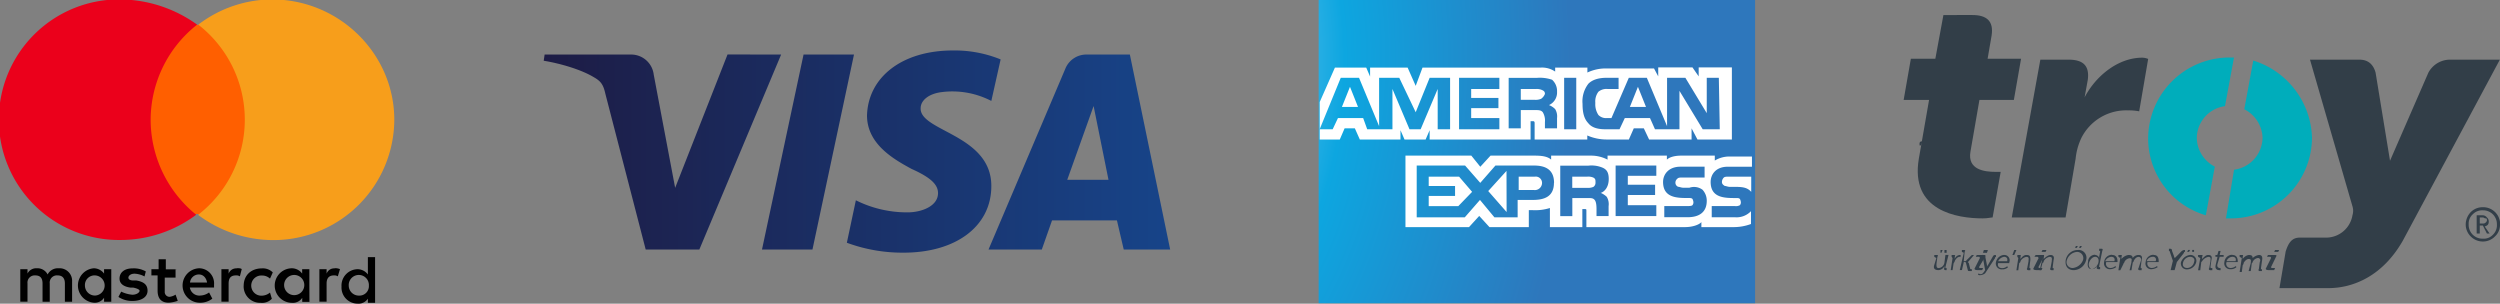 <svg id="Layer_1" data-name="Layer 1" xmlns="http://www.w3.org/2000/svg" xmlns:xlink="http://www.w3.org/1999/xlink" viewBox="0 0 693.51 84.23"><rect x="0" y="0" width="693.51" height="84.23" fill="#808080" stroke="none"/><defs><radialGradient id="radial-gradient" cx="242.22" cy="271.7" r="7.84" gradientTransform="matrix(16.05, 0, 0, -23.11, -3577.67, 6295.68)" gradientUnits="userSpaceOnUse"><stop offset="0" stop-color="#9dd5f6"/><stop offset="0.07" stop-color="#98d3f5"/><stop offset="0.16" stop-color="#89cef3"/><stop offset="0.25" stop-color="#70c6ef"/><stop offset="0.35" stop-color="#4ebbea"/><stop offset="0.45" stop-color="#23ade3"/><stop offset="0.5" stop-color="#0da6e0"/><stop offset="1" stop-color="#2e77bc"/></radialGradient><linearGradient id="linear-gradient" x1="217.58" y1="263.97" x2="237.79" y2="263.97" gradientTransform="matrix(8.6, 0, 0, -8.6, -1720.11, 2311.9)" gradientUnits="userSpaceOnUse"><stop offset="0" stop-color="#1d1c45"/><stop offset="1" stop-color="#174489"/></linearGradient></defs><path id="Path" d="M534.34,39.77h-1.12A.25.25,0,0,0,533,40v.34h-.51v-.6a.56.56,0,0,1,.51-.52h3.62c.34,0,.6,0,.34.52v.6h-.6v-.6h-1.38l-1.12,5.07h-.6Z" style="fill:#323e48;fill-rule:evenodd"/><path id="Shape" d="M537.18,71.59h0l-.6-.35v-.51h.6c.26,0,.6,0,.26.51l-.26,2c0,.6,0,1.12.6,1.12a1.76,1.76,0,0,0,1.63-1.64l.26-2h.86l-.86,3.35v.26H540v.6h-.35a.35.35,0,0,1-.26-.6v-.52h0a1.93,1.93,0,0,1-1.63,1.12c-1.2,0-1.46-.6-1.2-1.38l.6-2Zm1.12-2.24h.6l-.35.77h-.25Zm1.11,0H540v.77h-.61Z" style="fill:#323e48"/><path id="Path-2" data-name="Path" d="M541.65,71.59h0l-.26-.35v-.51h.52c.34,0,.6,0,.34.51v.6h0a1.66,1.66,0,0,1,1.38-1.11h.26v.51h-.26c-.6,0-1.12.6-1.38,1.21,0,.25-.34.51-.34.77l-.26,1.72h-.52l.52-3.35Z" style="fill:#323e48;fill-rule:evenodd"/><path id="Path-3" data-name="Path" d="M544.75,70.12h0l-.52-.25v-.52h.52c.25,0,.6,0,.25.52l-.25,2.58H545c.35,0,.35,0,.61-.35L547,70.73h.6l-1.46,1.72-.26.25h0l.26.26.35,1.38s0,.34.25.34H547v.52h-.51c-.35,0-.61,0-.61-.26l-.51-2c0-.26-.35-.26-.35-.26h-.25l-.52,2.24h-.6l1.12-4.82Z" style="fill:#323e48;fill-rule:evenodd"/><path id="Shape-2" data-name="Shape" d="M549.22,71.59s0-.35-.26-.35h-.86l.26-.51h1.46c.86,0,1.12,0,.86.51L549,74.08a.25.25,0,0,0,.26.26h.86l-.26.6H548.7c-.86,0-1.12-.26-.86-.6l1.38-2.75Zm1.11-2.24h1.12l-.26.77h-1.11Z" style="fill:#323e48"/><path id="Path-4" data-name="Path" d="M549.47,76.06c.35,0,.61-.26.86-.6l.35-.52-.6-3.35s0-.35-.26-.35h0v-.51h.26c.25,0,.6,0,.6.25l.51,2.58v.52h0a.81.81,0,0,1,.26-.52L552.91,71c.26-.25.26-.25.52-.25h.26v.51h0s-.26,0-.26.35l-2.75,4.21a2.48,2.48,0,0,1-1.46.52c-.52,0-.52-.26-.52-.26l.26-.26S549,76.06,549.47,76.06Z" style="fill:#323e48;fill-rule:evenodd"/><path id="Shape-3" data-name="Shape" d="M555.92,70.73a1.47,1.47,0,0,1,1.47,2V73h-3.1c-.26.86.26,1.38,1.12,1.38a2,2,0,0,0,1.37-.52l.26.26a2.17,2.17,0,0,1-1.63.6,1.62,1.62,0,0,1-1.72-2,2.45,2.45,0,0,1,2.23-2Zm.86,1.72c.26-.86-.25-1.21-.86-1.21a2.26,2.26,0,0,0-1.63,1.21Z" style="fill:#323e48"/><polygon id="Path-5" data-name="Path" points="558.76 69.35 559.36 69.35 558.76 70.73 558.25 70.73 558.76 69.35" style="fill:#323e48;fill-rule:evenodd"/><path id="Path-6" data-name="Path" d="M559.88,71.59h0l-.26-.35v-.51h.52c.34,0,.6,0,.34.51v.6h0c.26-.25.78-1.11,1.64-1.11,1.11,0,1.11.51,1.11,1.37l-.25,2v.26h.25v.6h-.51c-.35,0-.6-.26-.35-.6l.35-1.89c0-.61.26-1.21-.6-1.21a2.26,2.26,0,0,0-1.64,1.21c0,.25,0,.25-.34.51l-.26,2h-.52l.52-3.35Z" style="fill:#323e48;fill-rule:evenodd"/><path id="Shape-4" data-name="Shape" d="M565.47,71.59s0-.35-.26-.35h-.86l.35-.51h1.37c.86,0,1.12,0,.86.51l-1.46,2.84s0,.26.34.26h.78l-.26.6H565c-.86,0-1.11-.26-.86-.6l1.38-2.75Zm1.12-2.24h1.11l-.25.52h-1.12Z" style="fill:#323e48"/><path id="Path-7" data-name="Path" d="M566.59,71.59h0l-.52-.35v-.51h.52c.34,0,.6,0,.34.51v.6h0c.26-.25,1.12-1.11,1.89-1.11s1.12.51.86,1.37l-.26,2v.26h.26v.6h-.51c-.35,0-.61-.26-.35-.6l.35-1.89c0-.61.25-1.21-.61-1.21a2.26,2.26,0,0,0-1.63,1.21c0,.25,0,.25-.34.51l-.52,2h-.26l.78-3.35Z" style="fill:#323e48;fill-rule:evenodd"/><path id="Shape-5" data-name="Shape" d="M576.39,69.35a2.16,2.16,0,0,1,2.32,2.75,3.63,3.63,0,0,1-3.44,2.84c-1.63,0-2.49-1.12-2.23-2.84A3.4,3.4,0,0,1,576.39,69.35Zm-1.38,5a3.46,3.46,0,0,0,2.84-2.24,1.73,1.73,0,0,0-1.72-2.23,3.22,3.22,0,0,0-2.75,2.23A1.63,1.63,0,0,0,575,74.34Zm.86-6.11h.52l-.26.52h-.51Zm1.12,0h.52l-.26.52h-.52Z" style="fill:#323e48"/><path id="Shape-6" data-name="Shape" d="M581.21,70.73a1.21,1.21,0,0,1,1.11.86h0v-.35l.26-1.37v-.26h-.26V69h.52c.34,0,.6,0,.34.6l-.86,4.21v.26h.26v.6h-.51c-.35,0-.61-.34-.35-.6v-.26h0a1.8,1.8,0,0,1-1.37.86c-1.12,0-1.38-.86-1.12-2a1.94,1.94,0,0,1,2-2Zm.86,2.23c.25-.86,0-1.72-.86-1.72-.61,0-1.38.6-1.72,1.72-.26.86.34,1.72.86,1.72A2.81,2.81,0,0,0,582.07,73Z" style="fill:#323e48"/><path id="Shape-7" data-name="Shape" d="M585.93,70.73c1.12,0,1.47.86,1.47,1.72v.25h-3.1a1.17,1.17,0,0,0,1.12,1.64,2,2,0,0,0,1.37-.52l.26.26a3,3,0,0,1-1.63.6,1.62,1.62,0,0,1-1.72-2,2.18,2.18,0,0,1,2.23-2Zm.61,1.72c.25-.86-.26-1.21-.86-1.21A2,2,0,0,0,584,72.45Z" style="fill:#323e48"/><path id="Path-8" data-name="Path" d="M588.17,71.59c.34,0,0-.35,0,0l-.52-.35v-.51h.52c.34,0,.6,0,.34.51v.6h0a3.18,3.18,0,0,1,1.9-1.11c.86,0,1.2.25,1.2.86h0a2,2,0,0,1,1.63-.86c.86,0,1.12.51.86,1.37l-.25,2v.26h.25v.6h-.6a.35.35,0,0,1-.26-.6l.61-1.89c.25-.61,0-1.21-.61-1.21s-1.11.6-1.37,1.21c0,.25-.26.25-.26.51l-.34,2h-.52l.52-2.24c0-.6.34-1.11-.52-1.11a1.88,1.88,0,0,0-1.46,1.11c0,.26-.26.26-.26.52l-.86,1.72h-.52l.52-3.35Z" style="fill:#323e48;fill-rule:evenodd"/><path id="Shape-8" data-name="Shape" d="M597.46,70.73c1.12,0,1.37.86,1.37,1.72v.25h-3.09a1.23,1.23,0,0,0,1.12,1.64,2.42,2.42,0,0,0,1.46-.52l.26.26a3.53,3.53,0,0,1-1.72.6,1.57,1.57,0,0,1-1.64-2,2.18,2.18,0,0,1,2.24-2Zm.51,1.72a.79.79,0,0,0-.77-1.21,1.8,1.8,0,0,0-1.72,1.21Z" style="fill:#323e48"/><path id="Path-9" data-name="Path" d="M602.79,72.45l-.86-2.58a.25.25,0,0,0-.26-.26h0V69h.26c.26,0,.6,0,.6.6l.52,1.37a1.38,1.38,0,0,0,.25.61h0l.61-.61L605,69.87a1.57,1.57,0,0,1,.86-.52h.26v.52h0c-.26,0-.26,0-.26.25l-2,2.58-.61,2.24h-1.11l.6-2.49Z" style="fill:#323e48;fill-rule:evenodd"/><path id="Shape-9" data-name="Shape" d="M607.52,70.73a1.62,1.62,0,0,1,1.72,2,2.67,2.67,0,0,1-2.5,2,1.63,1.63,0,0,1-1.72-2A3,3,0,0,1,607.52,70.73Zm-.78,3.61a2,2,0,0,0,1.9-1.64c.34-.86-.26-1.46-1.12-1.46a2.08,2.08,0,0,0-1.89,1.46C605.28,73.82,605.88,74.34,606.74,74.34Zm.26-5h.52l-.26.52h-.52Zm1.12,0h.52v.52h-.52Z" style="fill:#323e48"/><path id="Path-10" data-name="Path" d="M610.36,71.59h0l-.61-.35v-.51h.86c.26,0,.61,0,.26.51v.6h0c.35-.25.86-1.11,1.72-1.11s1.12.51.86,1.37l-.26,2a.25.25,0,0,0,.26.26h.26v.6h-.52c-.34,0-.6-.26-.34-.6l.34-1.89c0-.61.26-1.21-.6-1.21a2.59,2.59,0,0,0-1.72,1.21c-.26.25-.26.25-.26.51l-.25,2h-.61l.61-3.35Z" style="fill:#323e48;fill-rule:evenodd"/><path id="Path-11" data-name="Path" d="M615.09,71.24h-.52v-.51h.52l.34-1.12H616l-.26,1.12h1.11v.51h-1.11l-.6,2c-.26.86.34,1.12.6,1.12H616v.6h-.26c-.6,0-1.38-.26-1.12-1.38l.52-2.32Z" style="fill:#323e48;fill-rule:evenodd"/><path id="Shape-10" data-name="Shape" d="M619.3,70.73c1.12,0,1.46.86,1.46,1.72v.25h-3.1a1.17,1.17,0,0,0,1.12,1.64,2.07,2.07,0,0,0,1.38-.52l.26.26a2.21,2.21,0,0,1-1.64.6,1.62,1.62,0,0,1-1.72-2,2.18,2.18,0,0,1,2.24-2Zm.86,1.72c.26-.86-.26-1.21-.86-1.21a1.78,1.78,0,0,0-1.64,1.21Z" style="fill:#323e48"/><path id="Path-12" data-name="Path" d="M621.88,71.59h0l-.6-.35v-.51h.6c.26,0,.51,0,.26.51v.6h0a2.64,2.64,0,0,1,1.63-1.11c.86,0,1.12.25,1.12.86h0a3.21,3.21,0,0,1,1.72-.86c.86,0,1.12.51.86,1.72l-.26,1.89v.34h.26v.52h-.6c-.26,0-.52-.26-.26-.52l.26-2c.34-.6,0-1.11-.52-1.11a1.88,1.88,0,0,0-1.46,1.11c0,.26-.26.26-.26.52l-.26,2h-.6l.6-2.24c0-.51.26-1.12-.6-1.12-.52,0-1.12.61-1.38,1.12,0,.26,0,.26-.25.6l-.26,1.9h-.6Z" style="fill:#323e48;fill-rule:evenodd"/><path id="Shape-11" data-name="Shape" d="M630,71.59s0-.35-.26-.35h-.86l.26-.51h1.46c.78,0,1.12,0,.78.51L630,74.08a.25.25,0,0,0,.26.26h.86l-.26.6h-1.37c-.86,0-1.12-.26-.86-.6L630,71.59Zm1.12-2.24h1.12l-.26.52h-1.12Z" style="fill:#323e48"/><path id="Path-13" data-name="Path" d="M679.49,16.55a6.81,6.81,0,0,0-5.85,3.61L663,44.59l-4-24.43c-.61-2.23-2-3.61-4.48-3.61H640.8l11.78,40.68a4.22,4.22,0,0,1,0,2.49,7.42,7.42,0,0,1-7,6.19H638c-2,0-3.09,1.12-3.95,3.87l-1.72,10.15h13.5c7,0,15.13-3.36,20.72-13.16l26.92-50.22Z" style="fill:#323e48;fill-rule:evenodd"/><path id="Path_0" data-name="Path 0" d="M547.15,4.17c4,0,5.94,1.72,5.33,5.68l-1.11,6.45h9.28l-2,11.43h-9.55l-2.49,14.36c-.86,5,3.87,5.59,7,5.59H555l-2.24,12.64c-.51,0-1.37.26-2.75.26-7,0-20.21-2-17.71-16.6l2.83-16.25h-7.05l2-11.43h6.79l2.24-12.13Z" style="fill:#323e48;fill-rule:evenodd"/><path id="Path_1" data-name="Path 1" d="M625.06,16.81l-2.49,13.5a9.2,9.2,0,0,1,5.07,7.83,9.08,9.08,0,0,1-7.91,8.94l-2.24,13.5H619a22.5,22.5,0,0,0,22.36-22.44,23.15,23.15,0,0,0-16.25-21.33Z" style="fill:#00adbb;fill-rule:evenodd"/><path id="Path_2" data-name="Path 2" d="M614.4,46.22a9.13,9.13,0,0,1-5-7.83,9,9,0,0,1,7.82-8.94l2.5-13.5h-1.38a22.57,22.57,0,0,0-22.44,22.44,22.27,22.27,0,0,0,16,21.33Z" style="fill:#00adbb;fill-rule:evenodd"/><path id="Path_3" data-name="Path 3" d="M566,16.55h7.83c4,0,5.85,1.64,5.33,5.59L578.28,27c3.1-5.94,9.29-11,16-11a4.44,4.44,0,0,1,1.63.35l-2.49,14.53a15.13,15.13,0,0,0-3.1-.26,13.91,13.91,0,0,0-12.9,7.57A17.24,17.24,0,0,0,575.79,44L573,60.32H558.07L566,16.55Z" style="fill:#323e48;fill-rule:evenodd"/><path id="Shape-12" data-name="Shape" d="M693.51,62.21a4.34,4.34,0,0,1-1.38,3.36A4.67,4.67,0,0,1,688.78,67a4.72,4.72,0,0,1-3.44-1.46A4.63,4.63,0,0,1,684,62.21a5,5,0,0,1,1.38-3.35,4.66,4.66,0,0,1,3.44-1.38,4.71,4.71,0,0,1,4.73,4.73Zm-.86,0a3.82,3.82,0,0,0-3.87-3.87,3.64,3.64,0,0,0-2.84,1.12,3.46,3.46,0,0,0-1.12,2.75,3.83,3.83,0,0,0,4,4,3.45,3.45,0,0,0,2.75-1.12A3.64,3.64,0,0,0,692.65,62.21Zm-2,2.58h-.77l-1.12-2.23h-.86v2.23h-.86V59.72h1.72a1.5,1.5,0,0,1,1.12.6,1.42,1.42,0,0,1,.51,1.12c0,.77-.26,1.12-1.12,1.38l1.38,2Zm-.77-3.69c0-.26,0-.52-.35-.52s-.51-.26-.77-.26h-.86V62h.86a.94.94,0,0,0,.77-.26A.88.88,0,0,0,689.9,61.1Z" style="fill:#323e48"/><path id="Path-14" data-name="Path" d="M486.87,0H365.8V84.1H486.87V0Z" style="fill-rule:evenodd;fill:url(#radial-gradient)"/><path id="Shape-13" data-name="Shape" d="M376.72,29.67l-2.23-5.59-2.24,5.59Zm50.74-2.24a4,4,0,0,1-1.72.26h-3.87v-3h4.21a3.56,3.56,0,0,1,1.63.26c.61.26.86.51.86,1.11a2.93,2.93,0,0,1-1.11,1.38Zm29.15,2.24-2.24-5.59-2.24,5.59Zm-54.35,6.19h-3.44V24.68l-4.73,11.18H391l-4.73-11.18V35.86h-7l-1.12-3.1h-7l-1.46,3.1h-3.61l5.85-14.28H377L382.57,35V21.58h5.59l4.56,9.55,3.87-9.55h5.67Zm13.67,0H404.75V21.58h11.18v3.1h-7.82v2.49h7.56V30h-7.56v2.75h7.82v3.1Zm16-10.41a3.82,3.82,0,0,1-2.24,3.7,4.88,4.88,0,0,1,1.72,1.12,3.94,3.94,0,0,1,.52,2.49V35.6h-3.36V33.88a4.48,4.48,0,0,0-.6-2.75c-.51-.6-1.12-.6-2.49-.6h-3.61V35.6h-3.36v-14h7.83a10.41,10.41,0,0,1,4.21.52,4.2,4.2,0,0,1,1.38,3.35Zm5.33,10.41H433.9V21.58h3.36Zm39.81,0h-4.73L465.89,25.2V35.86H459.1l-1.38-3.1h-7l-1.46,3.1h-3.87c-1.72,0-3.7-.26-4.82-1.72C439.49,33,439,31.39,439,28.81a8,8,0,0,1,1.63-5.59c1.12-1.12,2.84-1.64,5.08-1.64H449v3.1h-3.1a3.5,3.5,0,0,0-2.49.77,4.46,4.46,0,0,0-.86,3.1,5.37,5.37,0,0,0,.86,3.35,2.94,2.94,0,0,0,2.24.86h1.37l4.82-11.18h5L462.45,35V21.58h5.08l5.93,9.81V21.58h3.35l.26,14.28Zm-111,2.84h5.59L373,35.6h2.84l1.38,3.1H388.5V36.12l1.12,2.58h5.85l1.12-2.58V38.7h28V33.62h.6c.26,0,.52,0,.52.52V38.7h14.61V37.58a13.5,13.5,0,0,0,5.34,1.12h6.19l1.37-3.1H456l1.47,3.1h11.78V35.6l1.63,3.1h9.55v-20h-9.21v2.49l-1.72-2.49H460v2.49L458.84,19h-12.9a11.83,11.83,0,0,0-5.59,1.12V18.75h-8.94v1.11a6.43,6.43,0,0,0-4-1.11H394.61l-1.89,5.07-2.24-5.07H380.07v2.49L379,18.75h-8.69l-4.21,9.54V38.7Z" style="fill:#fff"/><path id="Shape-14" data-name="Shape" d="M485.76,49h-6.19c-.52,0-1.12,0-1.38.26a1.75,1.75,0,0,0-.52,1.21c0,.51.26.77.78,1.11.34,0,.86.26,1.46.26h1.63c2,0,3.1.26,4,1.12l.26.26V49Zm0,9.55a5.52,5.52,0,0,1-4.47,1.72h-6.45v-3.1h6.45a2.25,2.25,0,0,0,1.37-.25,1.24,1.24,0,0,0,.26-.86,2.47,2.47,0,0,0-.26-.86c-.26-.26-.52-.26-1.12-.26-3.09,0-7,0-7-4.47,0-2,1.37-4.22,4.73-4.22H486V43.42h-6.1a7.78,7.78,0,0,0-4.21,1.12V43.17h-9.29c-1.38,0-3.1.25-4,1.11V43.17H445.94v1.11a9.94,9.94,0,0,0-4.47-1.11H430.29v1.11c-1.2-1.11-3.44-1.11-4.81-1.11h-12l-2.84,3.09-2.49-3.09H389.88V63h17.63l2.83-3.1,2.84,3.1H424.1V58.3h1.12a13.51,13.51,0,0,0,4.73-.6V63h9V58h.51c.61,0,.61,0,.61.52V63h27.43c1.72,0,3.69-.52,4.47-1.38V63h8.68a13.75,13.75,0,0,0,5.08-.86V58.56Zm-13.42-5.85a4.45,4.45,0,0,1,1.12,3c0,3.1-2,4.56-5.33,4.56h-6.45v-3.1h6.45c.51,0,1.12,0,1.37-.25a1.24,1.24,0,0,0,.26-.86,2.47,2.47,0,0,0-.26-.86c-.25-.26-.6-.26-1.11-.26-3.1,0-7.05,0-7.05-4.47,0-2,1.46-4.22,4.81-4.22h6.71v3h-6.19c-.52,0-1.12,0-1.38.35a1.36,1.36,0,0,0-.52,1.11,1.19,1.19,0,0,0,.78,1.12c.34,0,.86.26,1.46.26h1.63a3.94,3.94,0,0,1,3.7.6ZM442,51.85a3.63,3.63,0,0,1-1.64.26h-4.21V49h4.21a3.63,3.63,0,0,1,1.64.26c.6.35.6.6.6,1.46A1.35,1.35,0,0,1,442,51.85Zm2,1.64a5.41,5.41,0,0,1,1.72,1.11,3.93,3.93,0,0,1,.51,2.58v2.75h-3.35V58.3c0-.86,0-2.23-.52-2.84s-1.12-.51-2.58-.51h-3.61v5h-3.35v-14h7.82a7.89,7.89,0,0,1,4,.6c1.12.52,1.63,1.38,1.63,3.1,0,2.49-1.37,3.61-2.23,3.87Zm4.21-7.57h11.26v2.84h-7.91v2.49h7.57v2.84h-7.57v2.84h7.91v3H448.18v-14Zm-22.7,6.79h-4.22V49h4.48a1.75,1.75,0,0,1,2,1.72A2,2,0,0,1,425.48,52.71Zm-7.57,6.11L412.84,53l5.07-5.59ZM404.5,57.18h-8.17V54.35h7.31V51.59h-7.31V49h8.42l3.62,4.22-3.87,4Zm26.57-6.45c0,3.87-2.75,4.73-5.85,4.73H421v4.82h-6.45l-4-4.82-4.21,4.82H393V45.92h13.42l4.21,4.81,4.21-4.81h10.67c2.84,0,5.59.86,5.59,4.81Z" style="fill:#fff"/><path id="Fill-1" d="M236.9,15.13,225.38,69.22h-14l11.53-54.09Zm59.16,34.74,7.31-20.46,4.13,20.46Zm15.65,19.35h12.9L313.43,15.13h-12a6.28,6.28,0,0,0-5.93,4L274.22,69.22H289l2.84-8.08h18l1.89,8.08ZM275,51.59c0-14.27-19.87-15.13-19.61-21.58,0-2,2-4,5.93-4.47A23.46,23.46,0,0,1,275,28l2.58-11.52A33.86,33.86,0,0,0,264.33,14c-14,0-23.47,7.31-23.82,18,0,7.82,7.05,12,12.39,14.87,5.59,2.5,7.31,4.48,7.31,6.71,0,3.61-4.56,5.33-8.43,5.33a31.7,31.7,0,0,1-14.36-3.35l-2.5,11.78a44.59,44.59,0,0,0,15.74,2.75c14.53,0,24.34-7.31,24.34-18.49ZM216.69,15.13,194,69.22H179.12L167.94,26.05c-.6-2.75-1.38-3.61-3.36-4.72-3.35-2-9-3.7-13.75-4.48l.25-1.72H174.9a6.31,6.31,0,0,1,6.45,5.59l5.94,31.39,14.53-37Z" style="fill-rule:evenodd;fill:url(#linear-gradient)"/><path id="Shape-15" data-name="Shape" d="M20,83.71V78.12a3.48,3.48,0,0,0-3.7-3.7,3.21,3.21,0,0,0-3.09,1.72,3.15,3.15,0,0,0-3-1.72,2.69,2.69,0,0,0-2.58,1.47V74.68h-2v9h2V78.64A2,2,0,0,1,9.8,76.4c1.46,0,2,.86,2,2.24v5.07h2V78.64A2,2,0,0,1,16,76.4c1.38,0,2,.86,2,2.24v5.07Zm29.15-9H46V71.93H44v2.75h-2V76.4h1.72v4.22c0,2,.86,3.35,3.09,3.35a9.15,9.15,0,0,0,2.5-.52l-.6-1.72a4.23,4.23,0,0,1-1.64.61,1.34,1.34,0,0,1-1.37-1.47V77h3V74.68Zm16.51-.26a2.22,2.22,0,0,0-2.24,1.47V74.68h-2v9h2V78.64c0-1.38.52-2.24,2-2.24a1.79,1.79,0,0,1,1.12.26l.52-2c-.26-.26-.78-.26-1.38-.26Zm-25.19.86a6.76,6.76,0,0,0-3.7-.86c-2.24,0-3.61,1.12-3.61,2.84,0,1.38,1.11,2.24,3.09,2.5H37c1.2.25,1.72.6,1.72.86,0,.51-.86,1.11-2,1.11a8.84,8.84,0,0,1-3.1-.86l-.77,1.47a6.81,6.81,0,0,0,3.87,1.11c2.58,0,4.21-1.11,4.21-2.83s-1.12-2.5-3.09-2.84H37c-.78,0-1.38-.26-1.38-.78s.6-1.11,1.72-1.11a6.51,6.51,0,0,1,2.75.77l.35-1.38Zm52.36-.86a2.22,2.22,0,0,0-2.23,1.47V74.68h-2v9h2V78.64c0-1.38.6-2.24,2-2.24a1.77,1.77,0,0,1,1.11.26l.6-2a3.42,3.42,0,0,0-1.46-.26ZM67.59,79.24A4.56,4.56,0,0,0,72.32,84a3.73,3.73,0,0,0,3.09-1.12l-.51-1.72a3.68,3.68,0,0,1-2.24.86,2.8,2.8,0,1,1,0-5.59,3.19,3.19,0,0,1,2.24.86l.77-1.72a3.88,3.88,0,0,0-3-1.12c-3.09,0-5.07,2-5.07,4.82Zm18.23,0V74.68h-2v1.21A3.59,3.59,0,0,0,81,74.42,4.79,4.79,0,0,0,81,84a3.08,3.08,0,0,0,2.84-1.38v1.12h2Zm-7,0a2.8,2.8,0,1,1,5.59,0,2.8,2.8,0,0,1-5.59,0ZM55.21,74.42a4.78,4.78,0,0,0,0,9.55,5.53,5.53,0,0,0,3.69-1.12L58,81.13a4.38,4.38,0,0,1-2.49.86,2.65,2.65,0,0,1-2.84-2.23h6.71V78.9a4.18,4.18,0,0,0-4.21-4.48Zm0,1.72c1.11,0,2,.86,2.23,2.24H52.71A2.45,2.45,0,0,1,55.21,76.14Zm48.84,3.1V71.33h-2v4.81a3.58,3.58,0,0,0-2.84-1.46,4.53,4.53,0,0,0-4.47,4.82,4.46,4.46,0,0,0,4.47,4.73,3.08,3.08,0,0,0,2.84-1.38V84h2Zm-7.31,0a2.8,2.8,0,1,1,5.59,0A2.62,2.62,0,0,1,99.58,82,2.79,2.79,0,0,1,96.74,79.24Zm-65.87,0V74.68h-2v1.21a3.59,3.59,0,0,0-2.84-1.47,4.79,4.79,0,0,0,0,9.55,3.07,3.07,0,0,0,2.84-1.38v1.12h2V79.24Zm-7.31,0A2.67,2.67,0,0,1,26.4,76.4a2.8,2.8,0,0,1,0,5.59A2.79,2.79,0,0,1,23.56,79.24Z"/><rect id="Rectangle" x="39.81" y="6.92" width="29.41" height="52.45" style="fill:#ff5f00"/><path id="Path_4" data-name="Path 4" d="M41.79,33.24a33.65,33.65,0,0,1,12.9-26.4,37,37,0,0,0-21.07-7,33.37,33.37,0,1,0,0,66.73,35.05,35.05,0,0,0,20.81-7A33.93,33.93,0,0,1,41.79,33.24Z" style="fill:#eb001b;fill-rule:evenodd"/><path id="Path-15" data-name="Path" d="M109.38,33.24A33.53,33.53,0,0,1,75.67,66.6a34.81,34.81,0,0,1-20.72-7A33.37,33.37,0,0,0,55,6.84a33.89,33.89,0,0,1,20.46-7C94.24-.13,109.38,15,109.38,33.24Z" style="fill:#f79e1b;fill-rule:evenodd"/></svg>